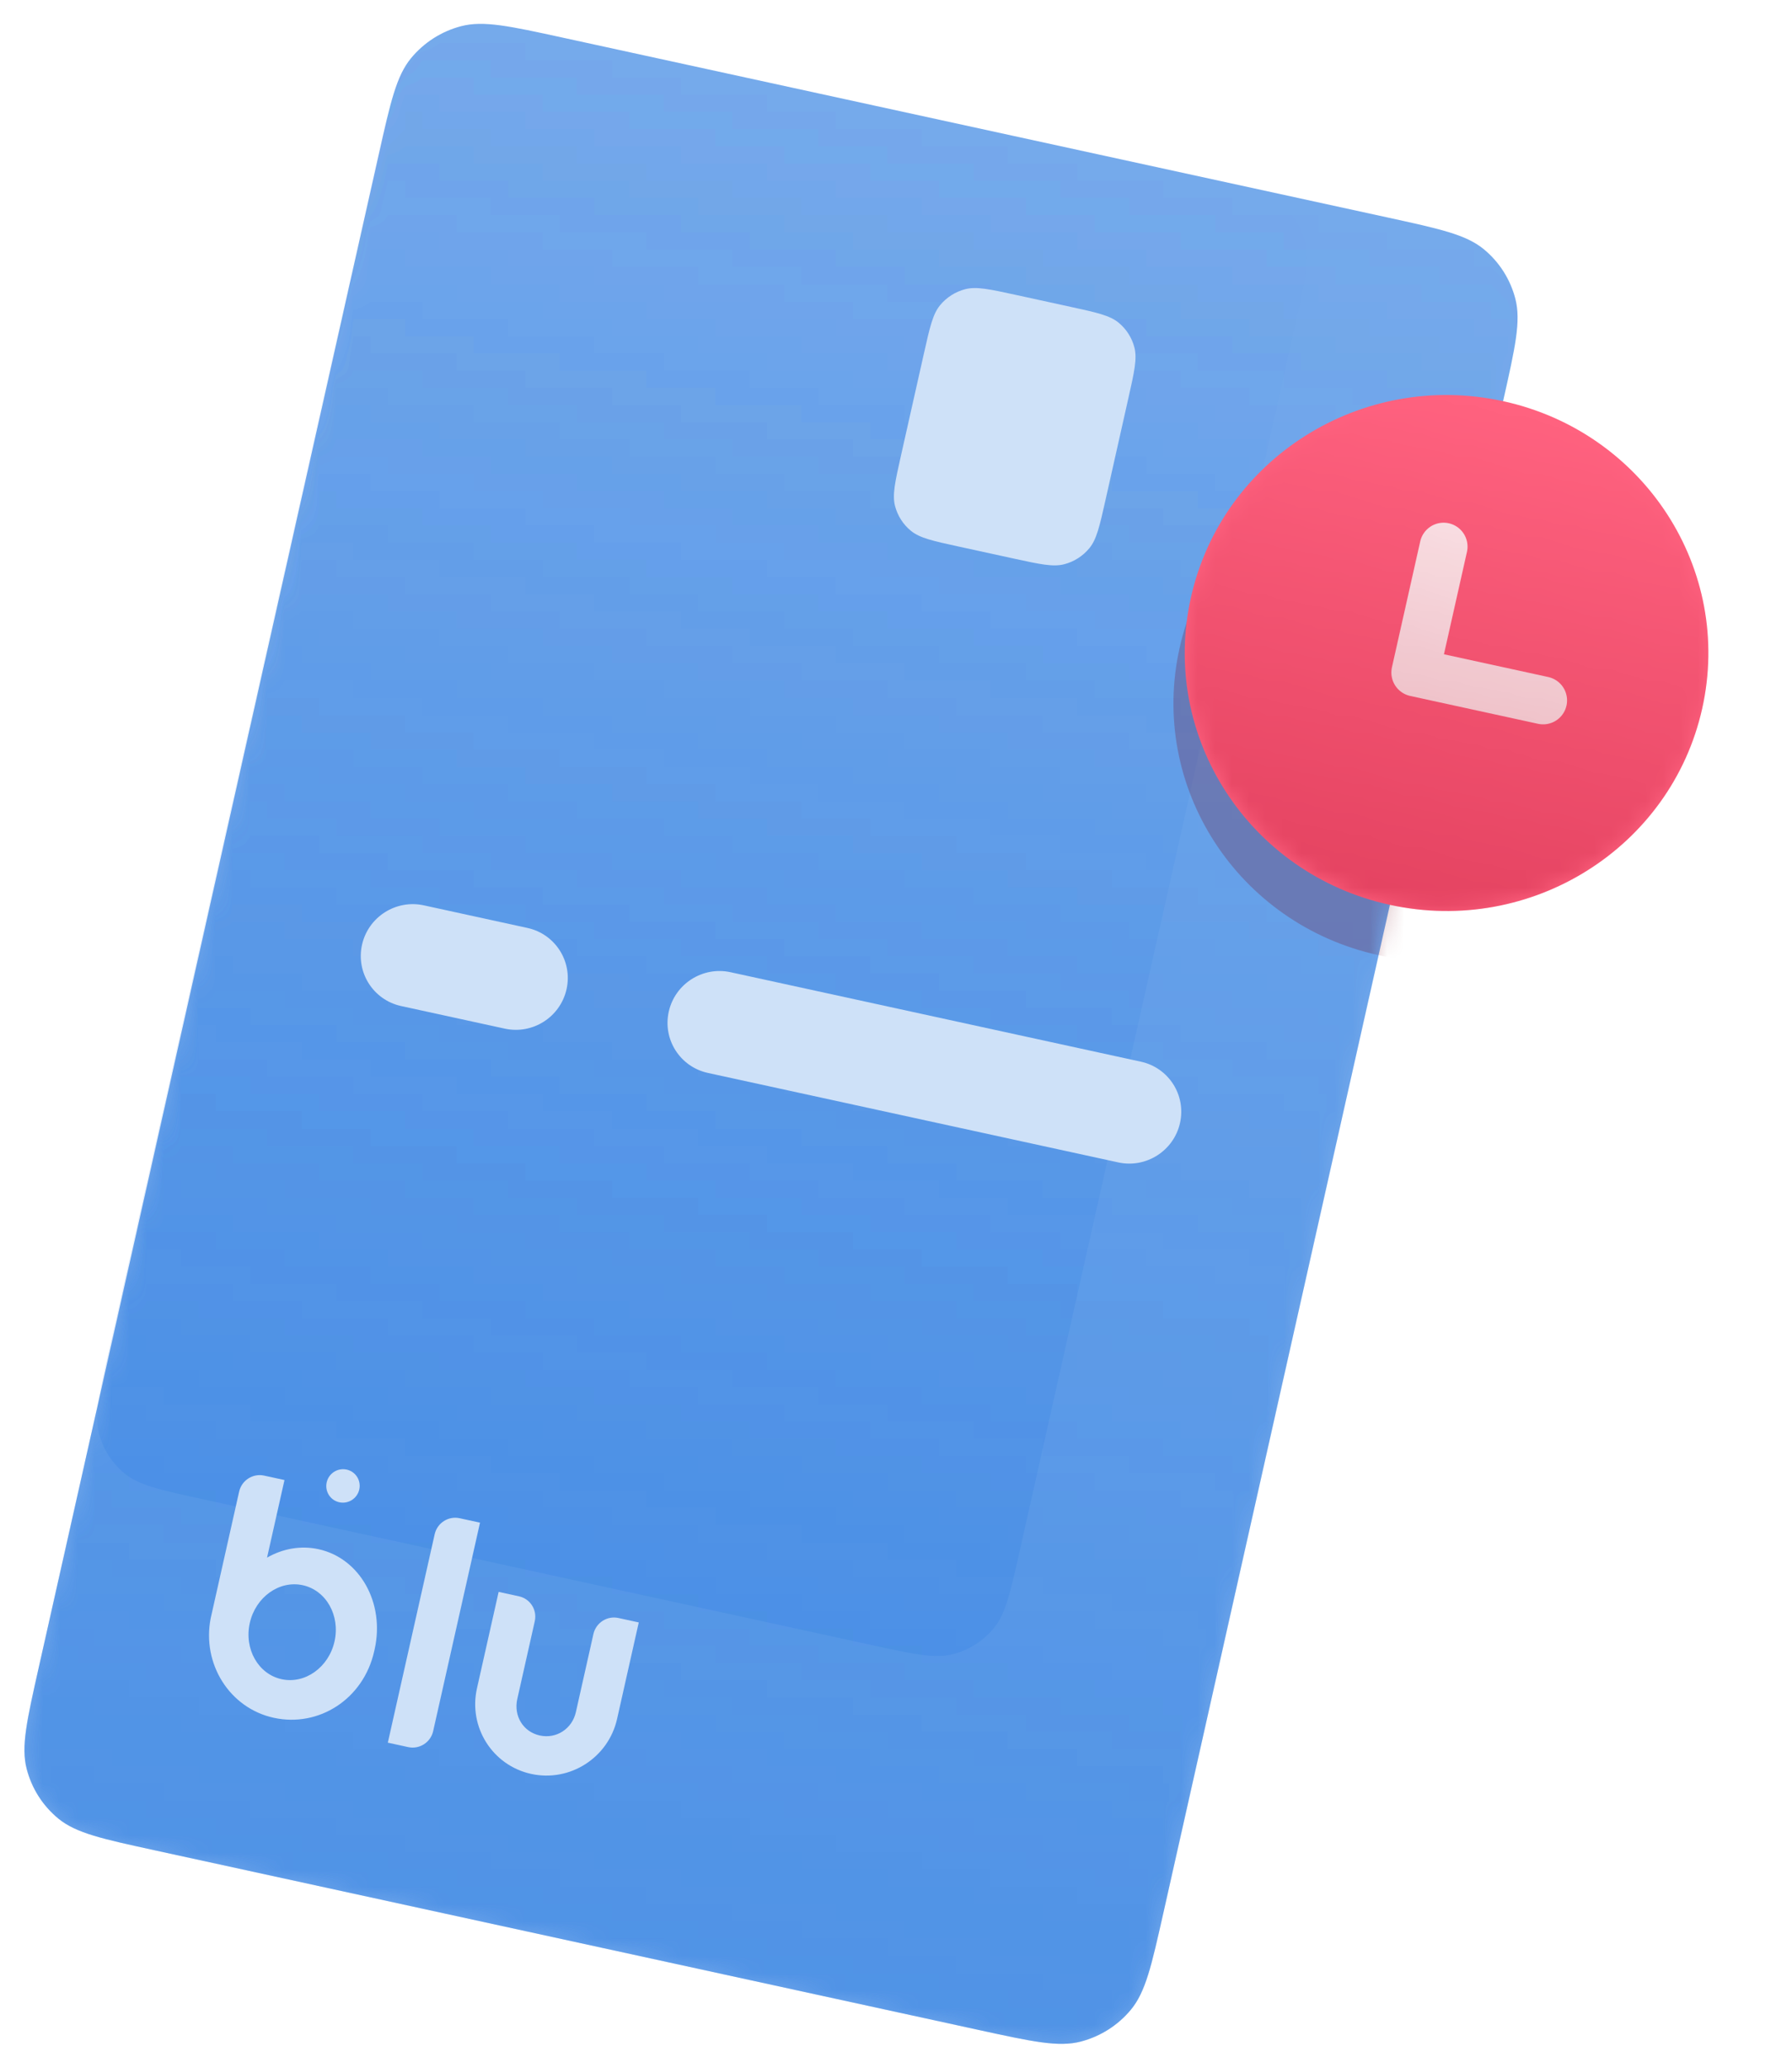 <svg width="104" height="120" viewBox="0 0 104 120" fill="none" xmlns="http://www.w3.org/2000/svg">
<g filter="url(#filter0_ii_17923_174072)">
<path d="M21.982 8.959C22.664 5.922 23.006 4.403 23.858 3.372C24.608 2.465 25.625 1.816 26.764 1.519C28.059 1.181 29.58 1.513 32.621 2.176L80.514 12.618C83.556 13.281 85.077 13.613 86.106 14.457C87.011 15.2 87.655 16.21 87.946 17.345C88.278 18.634 87.936 20.152 87.254 23.19L67.512 111.041C66.829 114.078 66.488 115.597 65.636 116.628C64.886 117.535 63.868 118.183 62.73 118.481C61.435 118.818 59.914 118.487 56.872 117.824L8.98 107.382C5.938 106.719 4.417 106.387 3.388 105.543C2.483 104.8 1.839 103.789 1.547 102.655C1.216 101.366 1.557 99.847 2.24 96.81L21.982 8.959Z" fill="#75AAEB"/>
</g>
<mask id="mask0_17923_174072" style="mask-type:alpha" maskUnits="userSpaceOnUse" x="1" y="1" width="88" height="118">
<path d="M21.982 8.959C22.664 5.922 23.006 4.403 23.858 3.372C24.608 2.465 25.625 1.816 26.764 1.519C28.059 1.181 29.58 1.513 32.621 2.176L80.514 12.618C83.556 13.281 85.077 13.613 86.106 14.457C87.011 15.2 87.655 16.21 87.946 17.345C88.278 18.634 87.936 20.152 87.254 23.19L67.512 111.041C66.829 114.078 66.488 115.597 65.636 116.628C64.886 117.535 63.868 118.183 62.73 118.481C61.435 118.818 59.914 118.487 56.872 117.824L8.98 107.382C5.938 106.719 4.417 106.387 3.388 105.543C2.483 104.8 1.839 103.789 1.547 102.655C1.216 101.366 1.557 99.847 2.24 96.81L21.982 8.959Z" fill="url(#paint0_linear_17923_174072)"/>
</mask>
<g mask="url(#mask0_17923_174072)">
<path d="M21.982 8.959C22.664 5.922 23.006 4.403 23.858 3.372C24.608 2.465 25.625 1.816 26.764 1.519C28.059 1.181 29.58 1.513 32.621 2.176L80.514 12.618C83.556 13.281 85.077 13.613 86.106 14.457C87.011 15.2 87.655 16.21 87.946 17.345C88.278 18.634 87.936 20.152 87.254 23.19L67.512 111.041C66.829 114.078 66.488 115.597 65.636 116.628C64.886 117.535 63.868 118.183 62.73 118.481C61.435 118.818 59.914 118.487 56.872 117.824L8.98 107.382C5.938 106.719 4.417 106.387 3.388 105.543C2.483 104.8 1.839 103.789 1.547 102.655C1.216 101.366 1.557 99.847 2.24 96.81L21.982 8.959Z" fill="#307FE2"/>
</g>
<mask id="mask1_17923_174072" style="mask-type:alpha" maskUnits="userSpaceOnUse" x="1" y="1" width="88" height="118">
<path d="M21.982 8.959C22.664 5.922 23.006 4.403 23.858 3.372C24.608 2.465 25.625 1.816 26.764 1.519C28.059 1.181 29.58 1.513 32.621 2.176L80.514 12.618C83.556 13.281 85.077 13.613 86.106 14.457C87.011 15.2 87.655 16.21 87.946 17.345C88.278 18.634 87.936 20.152 87.254 23.19L67.512 111.041C66.829 114.078 66.488 115.597 65.636 116.628C64.886 117.535 63.868 118.183 62.73 118.481C61.435 118.818 59.914 118.487 56.872 117.824L8.98 107.382C5.938 106.719 4.417 106.387 3.388 105.543C2.483 104.8 1.839 103.789 1.547 102.655C1.216 101.366 1.557 99.847 2.24 96.81L21.982 8.959Z" fill="url(#paint1_linear_17923_174072)"/>
</mask>
<g mask="url(#mask1_17923_174072)">
<path d="M21.982 8.959C22.664 5.922 23.006 4.403 23.858 3.372C24.608 2.465 25.625 1.816 26.764 1.519C28.059 1.181 29.58 1.513 32.621 2.176L80.514 12.618C83.556 13.281 85.077 13.613 86.106 14.457C87.011 15.2 87.655 16.21 87.946 17.345C88.278 18.634 87.936 20.152 87.254 23.19L67.512 111.041C66.829 114.078 66.488 115.597 65.636 116.628C64.886 117.535 63.868 118.183 62.73 118.481C61.435 118.818 59.914 118.487 56.872 117.824L8.98 107.382C5.938 106.719 4.417 106.387 3.388 105.543C2.483 104.8 1.839 103.789 1.547 102.655C1.216 101.366 1.557 99.847 2.24 96.81L21.982 8.959Z" fill="#307FE2"/>
</g>
<mask id="mask2_17923_174072" style="mask-type:alpha" maskUnits="userSpaceOnUse" x="1" y="1" width="88" height="118">
<path d="M21.982 8.959C22.664 5.922 23.006 4.403 23.858 3.372C24.608 2.465 25.625 1.816 26.764 1.519C28.059 1.181 29.58 1.513 32.621 2.176L80.514 12.618C83.556 13.281 85.077 13.613 86.106 14.457C87.011 15.2 87.655 16.21 87.946 17.345C88.278 18.634 87.936 20.152 87.254 23.19L67.512 111.041C66.829 114.078 66.488 115.597 65.636 116.628C64.886 117.535 63.868 118.183 62.73 118.481C61.435 118.818 59.914 118.487 56.872 117.824L8.98 107.382C5.938 106.719 4.417 106.387 3.388 105.543C2.483 104.8 1.839 103.789 1.547 102.655C1.216 101.366 1.557 99.847 2.24 96.81L21.982 8.959Z" fill="url(#paint2_linear_17923_174072)"/>
</mask>
<g mask="url(#mask2_17923_174072)">
<path d="M22.298 7.259C22.851 4.798 23.128 3.567 23.818 2.732C24.426 1.997 25.25 1.472 26.173 1.231C27.222 0.957 28.454 1.226 30.919 1.763L69.724 10.223C72.188 10.761 73.421 11.03 74.254 11.714C74.988 12.316 75.51 13.134 75.746 14.053C76.014 15.098 75.738 16.328 75.185 18.79L59.189 89.971C58.636 92.432 58.359 93.662 57.669 94.498C57.061 95.233 56.237 95.758 55.314 95.999C54.265 96.273 53.033 96.004 50.568 95.467L11.763 87.006C9.299 86.469 8.066 86.2 7.233 85.516C6.499 84.914 5.977 84.095 5.741 83.176C5.473 82.132 5.749 80.901 6.302 78.44L22.298 7.259Z" fill="#307FE2"/>
</g>
<path d="M53.623 20.503C53.964 18.985 54.135 18.226 54.561 17.71C54.936 17.256 55.445 16.932 56.014 16.784C56.661 16.615 57.422 16.78 58.943 17.112L62.12 17.805C63.641 18.137 64.402 18.302 64.916 18.724C65.369 19.096 65.691 19.601 65.837 20.168C66.002 20.813 65.832 21.572 65.49 23.091L64.157 29.025C63.816 30.544 63.645 31.303 63.218 31.819C62.843 32.273 62.335 32.597 61.766 32.745C61.118 32.914 60.358 32.748 58.837 32.417L55.659 31.724C54.138 31.392 53.378 31.227 52.863 30.804C52.411 30.433 52.089 29.928 51.943 29.361C51.777 28.716 51.948 27.957 52.289 26.438L53.623 20.503Z" fill="#CEE1F8"/>
<path d="M20.851 86.442C20.733 86.966 20.214 87.298 19.692 87.184C19.169 87.07 18.842 86.553 18.959 86.029C19.077 85.505 19.596 85.173 20.118 85.287C20.64 85.4 20.968 85.918 20.851 86.442Z" fill="#CEE1F8"/>
<path d="M27.858 88.367L26.675 88.11C26.023 87.967 25.374 88.383 25.227 89.038L22.508 101.135L23.69 101.393C24.343 101.535 24.992 101.12 25.139 100.465L27.858 88.367Z" fill="#CEE1F8"/>
<path d="M30.023 98.594L31.036 94.087C31.183 93.432 30.773 92.785 30.121 92.643L28.939 92.385L27.681 97.983C27.174 100.236 28.584 102.46 30.83 102.95C33.076 103.439 35.307 102.009 35.813 99.756L37.071 94.158L35.889 93.9C35.236 93.758 34.588 94.174 34.44 94.829L33.421 99.365C33.204 100.332 32.288 100.928 31.331 100.72C30.365 100.509 29.799 99.59 30.023 98.594Z" fill="#CEE1F8"/>
<path fill-rule="evenodd" clip-rule="evenodd" d="M16.51 85.894L15.498 90.397C16.399 89.88 17.445 89.68 18.485 89.907C20.887 90.431 22.345 93.033 21.742 95.718C21.737 95.739 21.733 95.759 21.728 95.779C21.724 95.799 21.719 95.818 21.715 95.837C21.091 98.612 18.5 100.262 15.889 99.692C13.324 99.133 11.709 96.563 12.228 93.914L13.879 86.564C14.027 85.905 14.681 85.495 15.328 85.636L16.51 85.894ZM17.569 91.997C16.211 91.701 14.836 92.682 14.497 94.188C14.159 95.695 14.985 97.156 16.343 97.452C17.701 97.748 19.076 96.767 19.414 95.26C19.753 93.754 18.927 92.293 17.569 91.997Z" fill="#CEE1F8"/>
<path d="M38.813 58.707C39.176 57.093 40.78 56.07 42.396 56.422L66.212 61.615C67.829 61.967 68.845 63.561 68.482 65.175C68.12 66.789 66.515 67.812 64.899 67.46L41.083 62.267C39.467 61.915 38.45 60.321 38.813 58.707Z" fill="#CEE1F8"/>
<path d="M21.011 54.826C21.374 53.212 22.978 52.189 24.595 52.541L30.609 53.853C32.225 54.205 33.242 55.799 32.879 57.413C32.516 59.027 30.912 60.05 29.296 59.697L23.281 58.386C21.665 58.034 20.649 56.44 21.011 54.826Z" fill="#CEE1F8"/>
<mask id="mask3_17923_174072" style="mask-type:alpha" maskUnits="userSpaceOnUse" x="54" y="9" width="36" height="53">
<path d="M65.469 9.338L89.204 14.513L78.697 61.271L54.961 56.096L65.469 9.338Z" fill="#E2D8C2"/>
</mask>
<g mask="url(#mask3_17923_174072)">
<g opacity="0.24" filter="url(#filter1_f_17923_174072)">
<ellipse cx="15.183" cy="14.976" rx="15.183" ry="14.976" transform="matrix(0.977 0.213 -0.219 0.976 71.743 22.968)" fill="#720015"/>
</g>
</g>
<g filter="url(#filter2_ii_17923_174072)">
<ellipse cx="15.183" cy="14.976" rx="15.183" ry="14.976" transform="matrix(0.977 0.213 -0.219 0.976 72.398 20.047)" fill="#FF627F"/>
<path d="M89.556 40.648L82.138 39.031L83.78 31.724" stroke="#FFF0F2" stroke-width="2.779" stroke-linecap="round" stroke-linejoin="round"/>
<mask id="mask4_17923_174072" style="mask-type:alpha" maskUnits="userSpaceOnUse" x="68" y="22" width="32" height="31">
<ellipse cx="15.183" cy="14.976" rx="15.183" ry="14.976" transform="matrix(0.977 0.213 -0.219 0.976 72.398 20.047)" fill="url(#paint3_linear_17923_174072)"/>
</mask>
<g mask="url(#mask4_17923_174072)">
<ellipse cx="15.183" cy="14.976" rx="15.183" ry="14.976" transform="matrix(0.977 0.213 -0.219 0.976 72.398 20.047)" fill="#AB0020"/>
</g>
</g>
<defs>
<filter id="filter0_ii_17923_174072" x="1.42" y="-0.004" width="86.654" height="120.009" filterUnits="userSpaceOnUse" color-interpolation-filters="sRGB">
<feFlood flood-opacity="0" result="BackgroundImageFix"/>
<feBlend mode="normal" in="SourceGraphic" in2="BackgroundImageFix" result="shape"/>
<feColorMatrix in="SourceAlpha" type="matrix" values="0 0 0 0 0 0 0 0 0 0 0 0 0 0 0 0 0 0 127 0" result="hardAlpha"/>
<feOffset dy="-1.39"/>
<feGaussianBlur stdDeviation="0.695"/>
<feComposite in2="hardAlpha" operator="arithmetic" k2="-1" k3="1"/>
<feColorMatrix type="matrix" values="0 0 0 0 0 0 0 0 0 0 0 0 0 0 0 0 0 0 0.08 0"/>
<feBlend mode="normal" in2="shape" result="effect1_innerShadow_17923_174072"/>
<feColorMatrix in="SourceAlpha" type="matrix" values="0 0 0 0 0 0 0 0 0 0 0 0 0 0 0 0 0 0 127 0" result="hardAlpha"/>
<feOffset dy="1.39"/>
<feGaussianBlur stdDeviation="0.695"/>
<feComposite in2="hardAlpha" operator="arithmetic" k2="-1" k3="1"/>
<feColorMatrix type="matrix" values="0 0 0 0 1 0 0 0 0 1 0 0 0 0 1 0 0 0 0.32 0"/>
<feBlend mode="normal" in2="effect1_innerShadow_17923_174072" result="effect2_innerShadow_17923_174072"/>
</filter>
<filter id="filter1_f_17923_174072" x="62.539" y="20.287" width="41.511" height="41.055" filterUnits="userSpaceOnUse" color-interpolation-filters="sRGB">
<feFlood flood-opacity="0" result="BackgroundImageFix"/>
<feBlend mode="normal" in="SourceGraphic" in2="BackgroundImageFix" result="shape"/>
<feGaussianBlur stdDeviation="2.779" result="effect1_foregroundBlur_17923_174072"/>
</filter>
<filter id="filter2_ii_17923_174072" x="68.753" y="21.535" width="30.394" height="32.717" filterUnits="userSpaceOnUse" color-interpolation-filters="sRGB">
<feFlood flood-opacity="0" result="BackgroundImageFix"/>
<feBlend mode="normal" in="SourceGraphic" in2="BackgroundImageFix" result="shape"/>
<feColorMatrix in="SourceAlpha" type="matrix" values="0 0 0 0 0 0 0 0 0 0 0 0 0 0 0 0 0 0 127 0" result="hardAlpha"/>
<feOffset dy="-1.39"/>
<feGaussianBlur stdDeviation="0.695"/>
<feComposite in2="hardAlpha" operator="arithmetic" k2="-1" k3="1"/>
<feColorMatrix type="matrix" values="0 0 0 0 0 0 0 0 0 0 0 0 0 0 0 0 0 0 0.08 0"/>
<feBlend mode="normal" in2="shape" result="effect1_innerShadow_17923_174072"/>
<feColorMatrix in="SourceAlpha" type="matrix" values="0 0 0 0 0 0 0 0 0 0 0 0 0 0 0 0 0 0 127 0" result="hardAlpha"/>
<feOffset dy="1.39"/>
<feGaussianBlur stdDeviation="0.695"/>
<feComposite in2="hardAlpha" operator="arithmetic" k2="-1" k3="1"/>
<feColorMatrix type="matrix" values="0 0 0 0 1 0 0 0 0 1 0 0 0 0 1 0 0 0 0.32 0"/>
<feBlend mode="normal" in2="effect1_innerShadow_17923_174072" result="effect2_innerShadow_17923_174072"/>
</filter>
<linearGradient id="paint0_linear_17923_174072" x1="56.568" y1="7.397" x2="33.598" y2="112.749" gradientUnits="userSpaceOnUse">
<stop stop-color="#00BD92" stop-opacity="0"/>
<stop offset="1" stop-color="#00BD92" stop-opacity="0.32"/>
</linearGradient>
<linearGradient id="paint1_linear_17923_174072" x1="56.568" y1="7.397" x2="33.598" y2="112.749" gradientUnits="userSpaceOnUse">
<stop stop-color="#00BD92" stop-opacity="0"/>
<stop offset="1" stop-color="#00BD92" stop-opacity="0.32"/>
</linearGradient>
<linearGradient id="paint2_linear_17923_174072" x1="56.568" y1="7.397" x2="33.598" y2="112.749" gradientUnits="userSpaceOnUse">
<stop stop-color="#00BD92" stop-opacity="0"/>
<stop offset="1" stop-color="#00BD92" stop-opacity="0.32"/>
</linearGradient>
<linearGradient id="paint3_linear_17923_174072" x1="15.183" y1="0" x2="15.183" y2="29.953" gradientUnits="userSpaceOnUse">
<stop stop-color="#195EB4" stop-opacity="0"/>
<stop offset="1" stop-color="#195EB4" stop-opacity="0.32"/>
</linearGradient>
</defs>
</svg>
